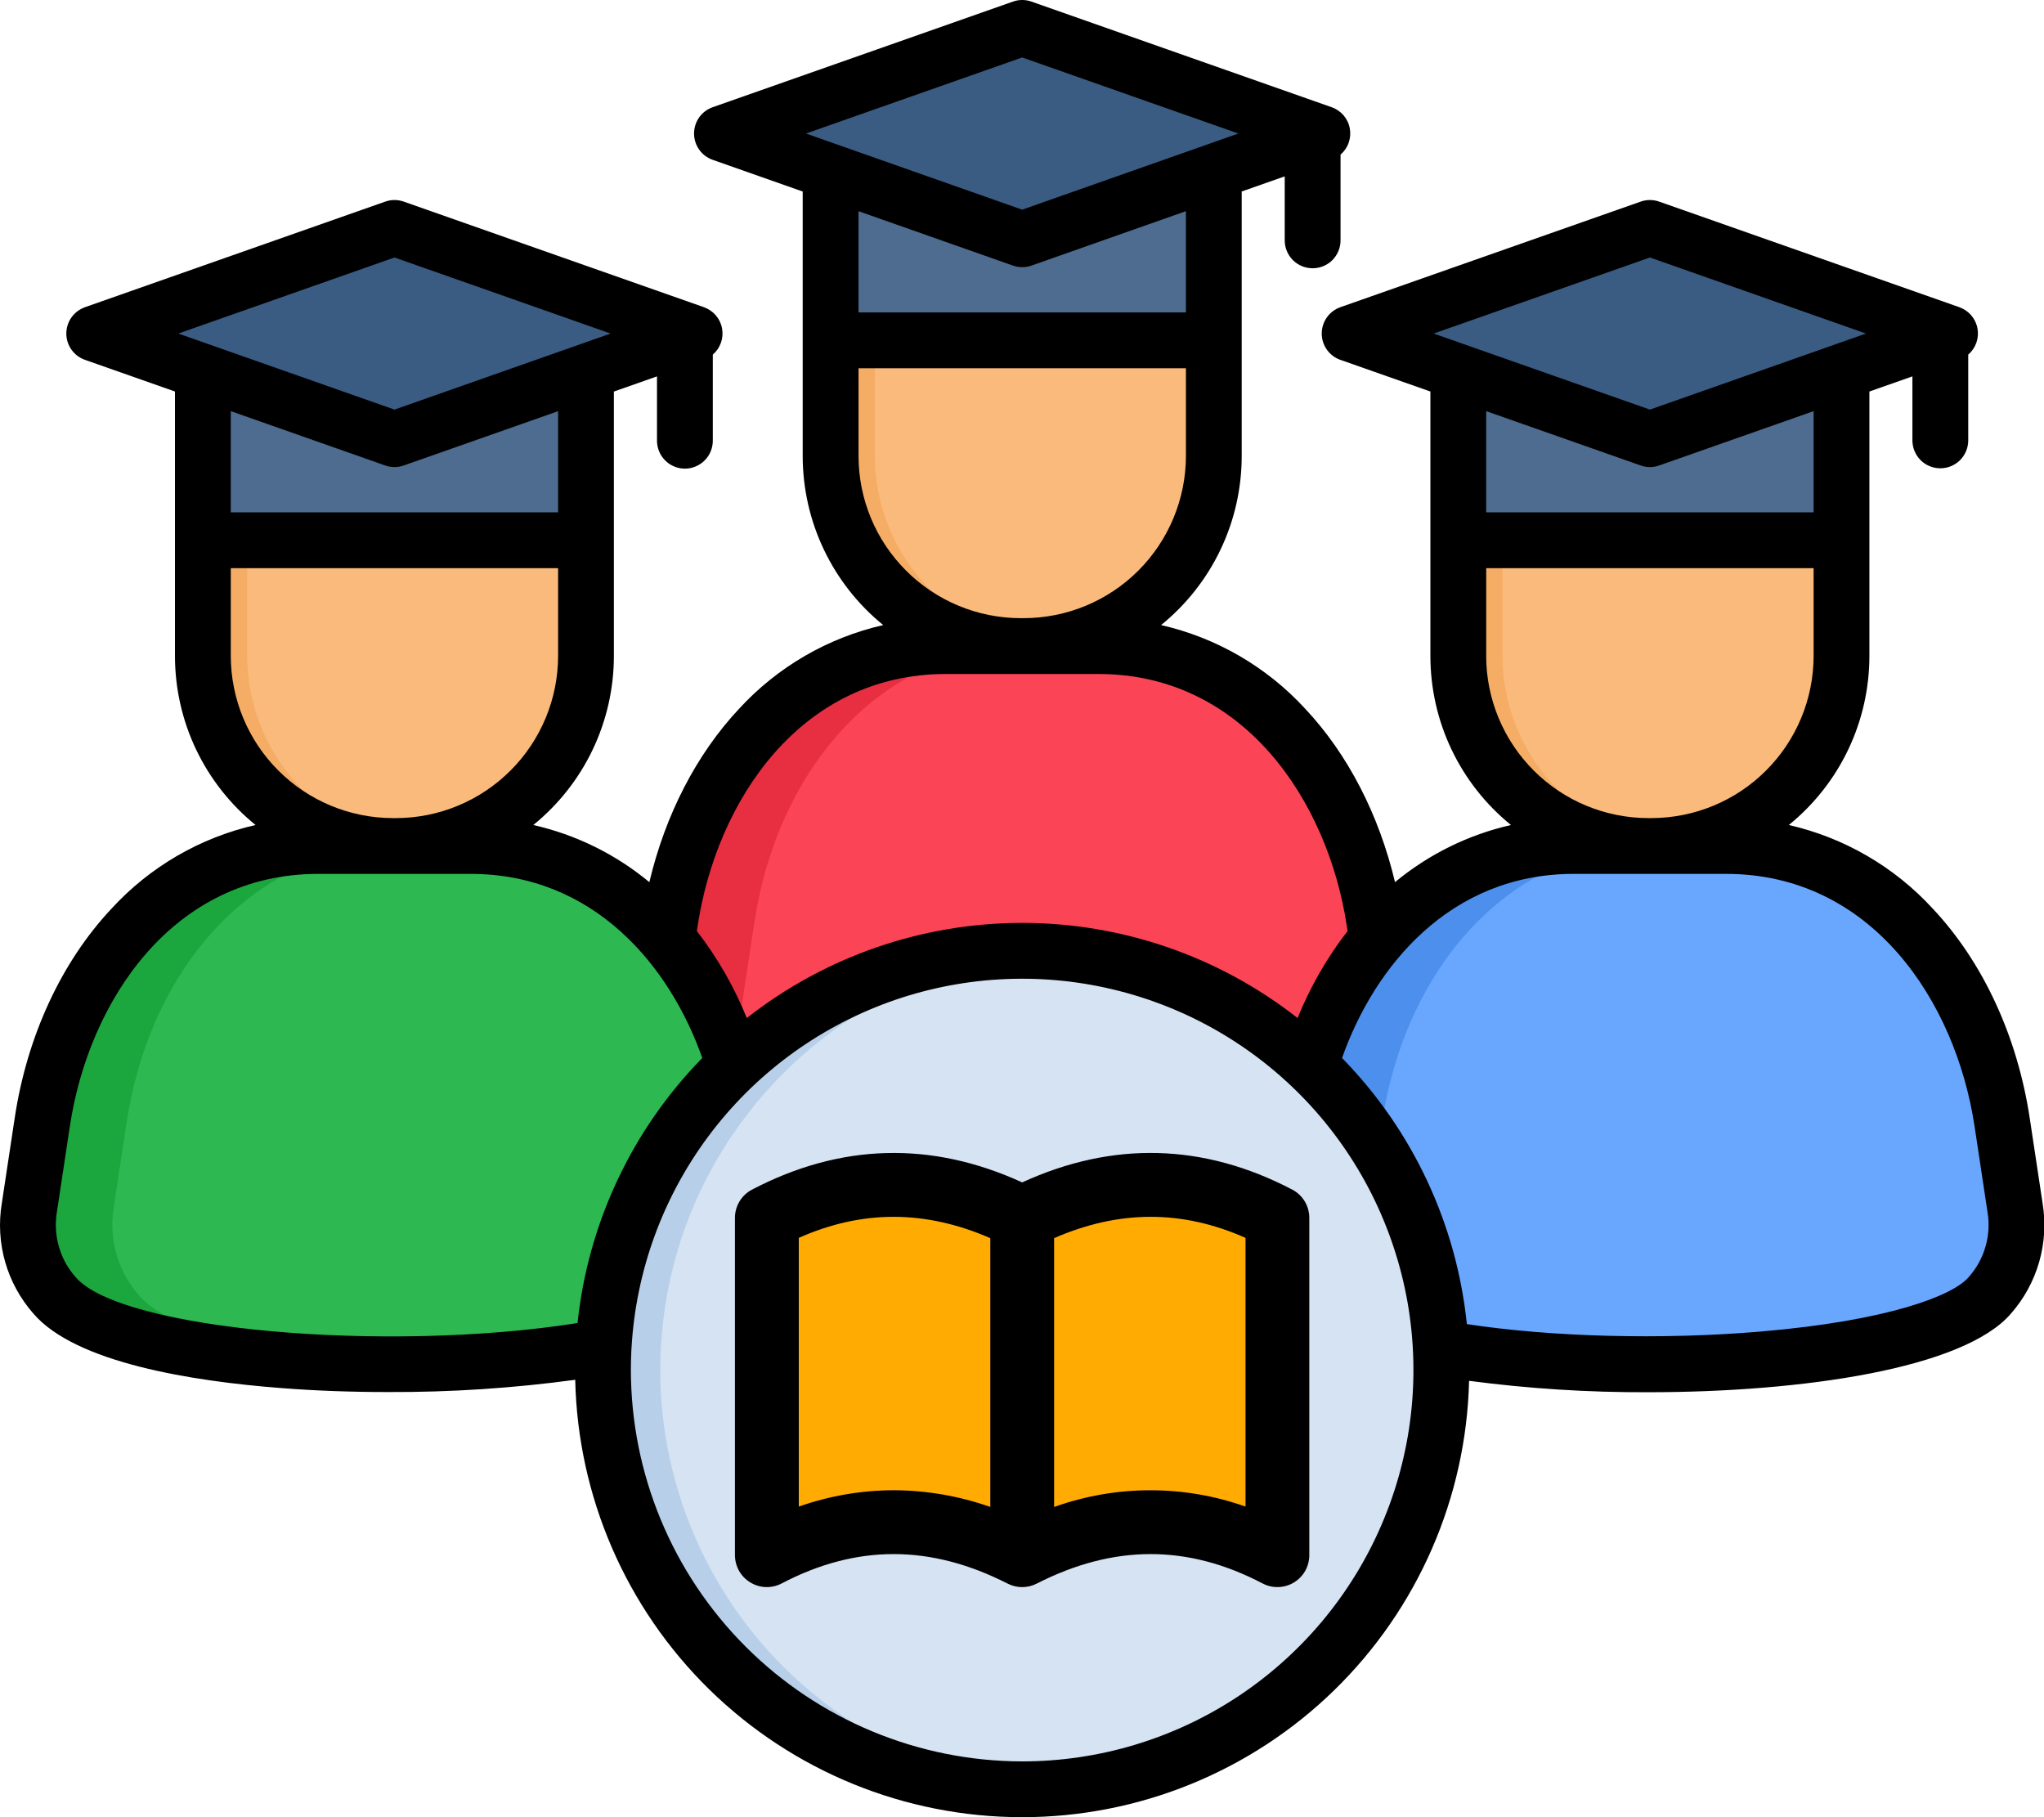 <svg width="45" height="40" viewBox="0 0 45 40" fill="none" xmlns="http://www.w3.org/2000/svg">
<path fill-rule="evenodd" clip-rule="evenodd" d="M29.985 24.114C30.216 23.853 30.387 23.543 30.483 23.208C30.58 22.872 30.6 22.52 30.543 22.175L30.259 20.297C29.758 16.993 27.523 14.222 24.182 14.222H20.826C17.484 14.222 15.249 16.993 14.751 20.297L14.467 22.175C14.409 22.52 14.43 22.872 14.526 23.208C14.623 23.543 14.793 23.853 15.025 24.114C16.811 26.194 28.308 26.065 29.985 24.114Z" fill="#FB4455"/>
<path fill-rule="evenodd" clip-rule="evenodd" d="M43.803 28.516C44.035 28.255 44.205 27.946 44.301 27.61C44.398 27.275 44.418 26.922 44.361 26.578L44.077 24.699C43.576 21.395 41.341 18.622 38 18.622H34.644C31.303 18.622 29.068 21.395 28.569 24.699L28.285 26.578C28.228 26.922 28.248 27.275 28.345 27.61C28.441 27.946 28.612 28.255 28.843 28.516C30.632 30.597 42.126 30.468 43.803 28.516Z" fill="#69A7FF"/>
<path fill-rule="evenodd" clip-rule="evenodd" d="M16.609 20.297C17.108 16.993 19.343 14.222 22.684 14.222H20.826C17.484 14.222 15.249 16.993 14.751 20.297L14.467 22.175C14.409 22.52 14.43 22.872 14.526 23.208C14.623 23.543 14.793 23.853 15.025 24.114C15.987 25.235 19.772 25.716 23.32 25.614C20.397 25.529 17.679 25.041 16.881 24.114C16.65 23.852 16.48 23.543 16.384 23.208C16.287 22.872 16.266 22.52 16.323 22.175L16.609 20.297Z" fill="#E82E41"/>
<path fill-rule="evenodd" clip-rule="evenodd" d="M30.428 24.699C30.926 21.395 33.162 18.622 36.503 18.622H34.644C31.303 18.622 29.068 21.395 28.569 24.699L28.285 26.578C28.228 26.922 28.248 27.275 28.345 27.61C28.441 27.946 28.612 28.255 28.843 28.516C29.808 29.637 33.59 30.116 37.138 30.014C34.215 29.931 31.497 29.443 30.7 28.516C30.468 28.255 30.298 27.945 30.202 27.61C30.106 27.275 30.086 26.922 30.144 26.578L30.428 24.699Z" fill="#4C8FED"/>
<path fill-rule="evenodd" clip-rule="evenodd" d="M40.541 14.439C40.538 15.548 40.096 16.61 39.311 17.394C38.527 18.178 37.464 18.619 36.355 18.622H36.288C35.179 18.619 34.117 18.177 33.333 17.393C32.55 16.609 32.108 15.547 32.105 14.439V7.233H40.541V14.439Z" fill="#FABA7B"/>
<path d="M32.105 7.233H40.541V11.892H32.105V7.233Z" fill="#4D6C8F"/>
<path fill-rule="evenodd" clip-rule="evenodd" d="M36.323 5.018L42.931 7.343L36.323 9.667L29.713 7.343L36.323 5.018Z" fill="#3B5C82"/>
<path fill-rule="evenodd" clip-rule="evenodd" d="M26.723 10.036C26.719 11.145 26.277 12.208 25.493 12.993C24.709 13.777 23.646 14.219 22.537 14.222H22.469C21.36 14.218 20.298 13.776 19.514 12.992C18.73 12.207 18.289 11.145 18.286 10.036V2.833H26.722V10.036H26.723Z" fill="#FABA7B"/>
<path d="M18.286 2.833H26.723V7.492H18.286V2.833Z" fill="#4D6C8F"/>
<path fill-rule="evenodd" clip-rule="evenodd" d="M22.504 0.615L29.112 2.94L22.504 5.267L15.894 2.94L22.504 0.615Z" fill="#3B5C82"/>
<path fill-rule="evenodd" clip-rule="evenodd" d="M16.166 28.516C16.397 28.255 16.568 27.946 16.664 27.61C16.761 27.275 16.781 26.922 16.724 26.578L16.44 24.699C15.939 21.395 13.704 18.622 10.363 18.622H7.007C3.665 18.622 1.43 21.395 0.932 24.699L0.648 26.578C0.59 26.922 0.61 27.275 0.706 27.61C0.802 27.945 0.972 28.255 1.204 28.516C2.993 30.597 14.489 30.468 16.166 28.516Z" fill="#2EB851"/>
<path fill-rule="evenodd" clip-rule="evenodd" d="M12.904 14.439C12.901 15.548 12.459 16.61 11.674 17.394C10.89 18.178 9.827 18.619 8.718 18.622H8.651C7.543 18.619 6.48 18.178 5.696 17.394C4.912 16.61 4.47 15.547 4.467 14.439V7.233H12.904L12.904 14.439Z" fill="#FABA7B"/>
<path d="M4.468 7.233H12.904V11.892H4.468V7.233Z" fill="#4D6C8F"/>
<path fill-rule="evenodd" clip-rule="evenodd" d="M8.686 5.018L15.294 7.343L8.686 9.667L2.076 7.343L8.686 5.018Z" fill="#3B5C82"/>
<path fill-rule="evenodd" clip-rule="evenodd" d="M22.504 39.385C27.587 39.385 31.731 35.239 31.731 30.156C31.726 27.71 30.753 25.366 29.024 23.636C27.294 21.907 24.95 20.933 22.504 20.929C17.421 20.929 13.275 25.073 13.275 30.156C13.28 32.602 14.254 34.947 15.984 36.676C17.713 38.406 20.058 39.38 22.504 39.385Z" fill="#D5E3F2"/>
<path fill-rule="evenodd" clip-rule="evenodd" d="M16.883 26.807C18.757 25.828 20.631 25.853 22.504 26.807C24.378 25.853 26.249 25.828 28.123 26.807V34.232C26.249 33.25 24.378 33.278 22.504 34.232C20.631 33.278 18.757 33.25 16.883 34.232V26.807Z" fill="#FFAB02"/>
<path fill-rule="evenodd" clip-rule="evenodd" d="M2.789 24.699C3.29 21.395 5.524 18.622 8.866 18.622H7.007C3.665 18.622 1.43 21.395 0.932 24.699L0.648 26.578C0.59 26.922 0.61 27.275 0.706 27.61C0.802 27.945 0.972 28.255 1.204 28.516C2.168 29.637 5.953 30.116 9.498 30.014C6.578 29.931 3.86 29.443 3.062 28.516C2.831 28.255 2.661 27.945 2.565 27.61C2.468 27.275 2.448 26.922 2.504 26.578L2.789 24.699Z" fill="#1CA63E"/>
<path fill-rule="evenodd" clip-rule="evenodd" d="M5.442 14.439V11.893H4.467V14.439C4.47 15.548 4.912 16.61 5.696 17.394C6.48 18.178 7.543 18.62 8.651 18.622H8.719C8.87 18.623 9.021 18.615 9.172 18.598C8.148 18.483 7.203 17.995 6.515 17.229C5.827 16.462 5.445 15.469 5.442 14.439H5.442Z" fill="#F5AD65"/>
<path fill-rule="evenodd" clip-rule="evenodd" d="M19.26 10.036V7.492H18.286V10.036C18.289 11.145 18.731 12.207 19.515 12.992C20.298 13.776 21.36 14.218 22.469 14.222H22.537C22.688 14.222 22.839 14.213 22.99 14.197C21.966 14.081 21.021 13.594 20.333 12.826C19.646 12.059 19.264 11.066 19.26 10.036H19.26Z" fill="#F5AD65"/>
<path fill-rule="evenodd" clip-rule="evenodd" d="M33.078 14.439V11.893H32.105V14.439C32.108 15.547 32.55 16.61 33.333 17.394C34.117 18.177 35.179 18.619 36.288 18.622H36.355C36.507 18.623 36.658 18.615 36.809 18.598C35.785 18.483 34.84 17.995 34.152 17.229C33.464 16.462 33.082 15.469 33.079 14.439H33.078Z" fill="#F5AD65"/>
<path fill-rule="evenodd" clip-rule="evenodd" d="M14.573 29.346C14.713 27.723 15.283 26.166 16.225 24.836C16.288 24.747 16.352 24.659 16.42 24.573C16.552 24.396 16.691 24.226 16.836 24.062C18.442 22.233 20.706 21.114 23.135 20.95C22.925 20.938 22.716 20.93 22.504 20.93C20.253 20.927 18.078 21.749 16.392 23.242C16.315 23.312 16.238 23.382 16.161 23.454C15.856 23.741 15.572 24.049 15.311 24.376C14.1 25.878 13.393 27.722 13.29 29.648C13.28 29.818 13.275 29.987 13.275 30.157C13.275 31.369 13.514 32.569 13.978 33.688C14.442 34.808 15.121 35.825 15.978 36.682C16.835 37.539 17.853 38.219 18.973 38.683C20.092 39.146 21.292 39.385 22.504 39.385C22.716 39.385 22.925 39.377 23.135 39.365C20.802 39.204 18.616 38.164 17.02 36.455C15.425 34.746 14.537 32.494 14.536 30.156C14.536 29.884 14.549 29.613 14.573 29.346Z" fill="#B7CFE8"/>
<path d="M44.969 26.486L44.685 24.607C44.413 22.812 43.656 21.176 42.552 20.002C41.706 19.08 40.601 18.438 39.382 18.16C39.936 17.711 40.383 17.144 40.69 16.5C40.997 15.856 41.156 15.152 41.156 14.438V8.618L42.103 8.285V9.694C42.103 9.857 42.168 10.013 42.283 10.129C42.398 10.244 42.555 10.308 42.718 10.308C42.88 10.308 43.037 10.244 43.152 10.129C43.267 10.013 43.332 9.857 43.332 9.694V7.806C43.413 7.736 43.475 7.646 43.511 7.544C43.547 7.442 43.555 7.333 43.535 7.227C43.516 7.122 43.468 7.023 43.398 6.941C43.328 6.86 43.237 6.798 43.136 6.762L36.528 4.438C36.395 4.391 36.252 4.391 36.12 4.438L29.509 6.762C29.389 6.805 29.285 6.883 29.212 6.987C29.138 7.091 29.099 7.215 29.099 7.342C29.099 7.469 29.138 7.593 29.212 7.697C29.285 7.801 29.389 7.879 29.509 7.921L31.491 8.618V14.438C31.491 15.152 31.65 15.856 31.957 16.5C32.264 17.144 32.711 17.711 33.265 18.16C32.327 18.373 31.453 18.804 30.712 19.418C30.36 17.935 29.673 16.599 28.733 15.599C27.887 14.679 26.781 14.037 25.562 13.759C26.116 13.31 26.564 12.742 26.871 12.098C27.178 11.454 27.337 10.749 27.337 10.036V4.215L28.284 3.882V5.291C28.284 5.454 28.349 5.61 28.464 5.726C28.579 5.841 28.736 5.905 28.899 5.905C29.061 5.905 29.218 5.841 29.333 5.726C29.448 5.61 29.513 5.454 29.513 5.291V3.403C29.595 3.333 29.657 3.243 29.692 3.141C29.728 3.039 29.736 2.93 29.716 2.825C29.697 2.719 29.649 2.62 29.579 2.538C29.509 2.457 29.418 2.395 29.317 2.36L22.708 0.035C22.576 -0.012 22.433 -0.012 22.301 0.035L15.69 2.36C15.57 2.402 15.466 2.48 15.393 2.584C15.319 2.688 15.28 2.812 15.28 2.939C15.28 3.066 15.319 3.19 15.393 3.294C15.466 3.398 15.57 3.476 15.69 3.518L17.672 4.216V10.036C17.672 10.749 17.831 11.454 18.138 12.098C18.445 12.742 18.891 13.31 19.445 13.759C18.226 14.037 17.119 14.679 16.273 15.6C15.334 16.6 14.647 17.935 14.296 19.418C13.555 18.804 12.68 18.373 11.741 18.16C12.295 17.711 12.742 17.144 13.049 16.5C13.356 15.856 13.515 15.152 13.515 14.439V8.619L14.464 8.285V9.694C14.463 9.775 14.479 9.856 14.509 9.931C14.539 10.007 14.585 10.075 14.642 10.133C14.699 10.191 14.767 10.237 14.842 10.268C14.917 10.3 14.997 10.316 15.079 10.316C15.16 10.316 15.24 10.3 15.315 10.268C15.39 10.237 15.458 10.191 15.515 10.133C15.573 10.075 15.618 10.007 15.648 9.931C15.678 9.856 15.694 9.775 15.693 9.694V7.806C15.774 7.736 15.836 7.646 15.872 7.544C15.908 7.442 15.916 7.333 15.896 7.227C15.877 7.122 15.829 7.023 15.759 6.941C15.689 6.86 15.598 6.798 15.497 6.762L8.889 4.438C8.757 4.391 8.613 4.391 8.481 4.438L1.871 6.762C1.751 6.805 1.647 6.883 1.573 6.987C1.5 7.091 1.46 7.215 1.46 7.342C1.46 7.469 1.5 7.593 1.573 7.697C1.647 7.801 1.751 7.879 1.871 7.921L3.852 8.618V14.438C3.852 15.152 4.011 15.856 4.318 16.5C4.625 17.143 5.072 17.71 5.626 18.16C4.406 18.437 3.3 19.08 2.455 20.001C1.351 21.176 0.594 22.813 0.324 24.608L0.04 26.486C-0.032 26.918 -0.006 27.36 0.114 27.78C0.235 28.201 0.448 28.589 0.737 28.917C1.662 29.994 4.211 30.402 6.186 30.554C6.952 30.614 7.751 30.642 8.552 30.642C9.927 30.647 11.301 30.557 12.664 30.372C12.72 32.943 13.779 35.389 15.616 37.189C17.453 38.988 19.921 39.997 22.492 40C25.063 40.003 27.533 39 29.374 37.205C31.215 35.41 32.281 32.965 32.343 30.395C33.648 30.567 34.964 30.651 36.28 30.646C39.685 30.646 43.23 30.126 44.27 28.918C44.559 28.59 44.772 28.201 44.893 27.781C45.014 27.36 45.04 26.918 44.969 26.486ZM39.928 11.278H32.719V9.05L36.12 10.246C36.252 10.293 36.395 10.293 36.528 10.246L39.928 9.05V11.278ZM36.324 5.668L41.081 7.342L36.324 9.016L31.564 7.342L36.324 5.668ZM32.72 14.438V12.506H39.928V14.438C39.927 15.385 39.55 16.293 38.88 16.962C38.211 17.631 37.303 18.007 36.356 18.008H36.289C35.343 18.007 34.435 17.631 33.766 16.961C33.097 16.292 32.72 15.385 32.719 14.438H32.72ZM26.109 6.877H18.901V4.649L22.301 5.846C22.433 5.892 22.577 5.892 22.709 5.846L26.109 4.648L26.109 6.877ZM22.504 1.265L27.263 2.939L22.504 4.615L17.744 2.939L22.504 1.265ZM18.901 10.036V8.106H26.109V10.036C26.108 10.982 25.731 11.89 25.062 12.56C24.392 13.23 23.484 13.606 22.537 13.607H22.469C21.523 13.606 20.615 13.229 19.946 12.559C19.277 11.89 18.901 10.982 18.901 10.036ZM15.358 20.388C15.775 17.625 17.627 14.836 20.825 14.836H24.182C27.379 14.836 29.233 17.625 29.652 20.388L29.668 20.494C29.215 21.079 28.845 21.723 28.567 22.409C26.837 21.052 24.702 20.315 22.504 20.315C20.306 20.315 18.171 21.052 16.441 22.409C16.164 21.723 15.794 21.079 15.342 20.494L15.358 20.388ZM12.287 11.278H5.081V9.05L8.481 10.246C8.613 10.293 8.757 10.293 8.889 10.246L12.287 9.051V11.278ZM8.685 5.668L13.443 7.342L8.685 9.016L3.926 7.342L8.685 5.668ZM5.081 14.438V12.506H12.287V14.438C12.286 15.385 11.909 16.292 11.24 16.961C10.571 17.63 9.664 18.007 8.718 18.008H8.65C7.704 18.007 6.797 17.63 6.128 16.961C5.458 16.292 5.082 15.385 5.081 14.438H5.081ZM1.668 28.116C1.495 27.922 1.367 27.691 1.296 27.44C1.224 27.19 1.21 26.927 1.254 26.67L1.538 24.791C1.955 22.026 3.808 19.236 7.005 19.236H10.362C13.082 19.236 14.752 21.27 15.461 23.289C13.914 24.869 12.947 26.924 12.715 29.123C8.502 29.787 2.667 29.277 1.668 28.116ZM22.504 38.772C20.22 38.769 18.03 37.861 16.415 36.245C14.8 34.63 13.892 32.441 13.889 30.156C13.889 30.008 13.893 29.86 13.9 29.714C13.902 29.695 13.904 29.676 13.904 29.657C14.002 27.978 14.589 26.364 15.594 25.014C16.598 23.665 17.976 22.639 19.557 22.063C21.137 21.488 22.852 21.388 24.489 21.776C26.126 22.163 27.614 23.022 28.769 24.246C29.923 25.469 30.694 27.004 30.987 28.661C31.279 30.318 31.08 32.024 30.413 33.569C29.747 35.114 28.643 36.429 27.238 37.354C25.832 38.279 24.187 38.772 22.504 38.772ZM43.338 28.116C42.993 28.517 41.588 29.07 38.764 29.31C36.581 29.495 34.155 29.43 32.294 29.146C32.066 26.939 31.098 24.875 29.546 23.289C30.257 21.27 31.927 19.236 34.644 19.236H38.001C41.198 19.236 43.052 22.026 43.471 24.791L43.755 26.671C43.799 26.927 43.784 27.191 43.712 27.441C43.64 27.691 43.512 27.922 43.338 28.116H43.338ZM22.504 26.027C20.507 25.113 18.508 25.166 16.558 26.185C16.444 26.244 16.349 26.334 16.282 26.443C16.216 26.553 16.18 26.679 16.18 26.807V34.233C16.181 34.354 16.212 34.472 16.271 34.578C16.331 34.683 16.416 34.771 16.52 34.833C16.623 34.896 16.741 34.931 16.861 34.935C16.982 34.938 17.102 34.911 17.209 34.855C18.857 33.992 20.485 33.993 22.185 34.859C22.284 34.909 22.393 34.936 22.504 34.936C22.615 34.936 22.725 34.909 22.823 34.859C24.521 33.993 26.148 33.992 27.797 34.855C27.904 34.911 28.024 34.939 28.145 34.935C28.265 34.931 28.383 34.897 28.486 34.834C28.59 34.771 28.675 34.683 28.735 34.578C28.794 34.473 28.825 34.354 28.825 34.233V26.807C28.825 26.679 28.79 26.553 28.724 26.443C28.657 26.334 28.562 26.244 28.448 26.185C26.498 25.165 24.5 25.113 22.504 26.027ZM21.802 33.171C21.118 32.93 20.398 32.806 19.674 32.803C18.962 32.805 18.257 32.927 17.586 33.163V27.248C18.983 26.628 20.37 26.631 21.802 27.254V33.171ZM27.421 33.163C26.057 32.681 24.569 32.684 23.207 33.172V27.254C24.637 26.631 26.023 26.628 27.421 27.248V33.163Z" fill="black"/>
</svg>
